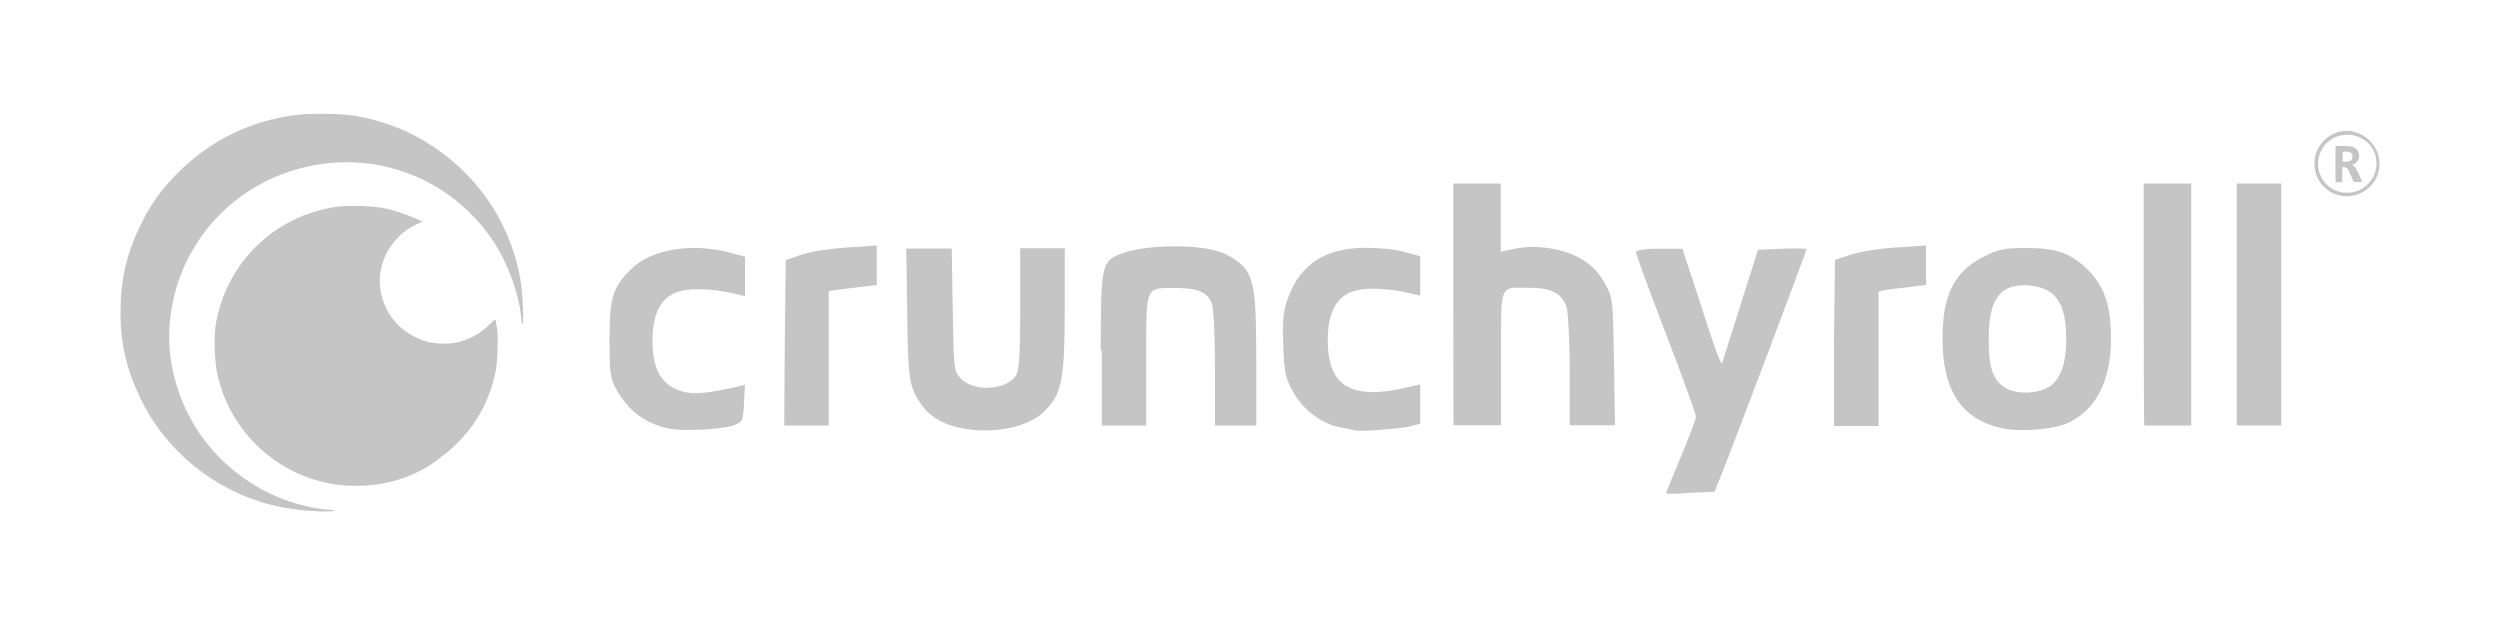 <svg xmlns="http://www.w3.org/2000/svg" xmlns:xlink="http://www.w3.org/1999/xlink" id="Layer_1" x="0px" y="0px" viewBox="0 0 1000 250" xml:space="preserve"> <g> <g> <g> <g> <path id="path4403_8_" fill="#C6C5C5" d="M666.4,197.3c0-0.2,2.7-6.8,6-14.7s6-14.9,6-15.9 s-5.4-15.9-12-33.1c-6.6-17.2-12-31.9-12-32.7c0-0.8,3.1-1.4,9.3-1.4h9.3l7.7,23.6c4.1,13,7.7,23.2,8.1,22.3 c0.2-0.6,3.5-11.2,7.4-23.4l7-22.1l9.7-0.4c5.4-0.2,9.7-0.2,9.7,0.2c0,0.8-30.4,81.3-33.9,89.8l-2.9,7.2l-9.7,0.4 C670.7,197.7,666.4,197.5,666.4,197.3z"></path> <path id="path4401_8_" fill="#C6C5C5" d="M267.4,171.4c-9.5-2.1-16.3-7.2-21.1-16.1 c-2.3-4.1-2.5-6.8-2.5-19.6c0-16.3,1.2-20.7,8.5-27.9c7.9-8.1,24.2-10.8,39.5-6.8l6.2,1.7v7.9v7.9l-3.3-0.8 c-6.4-1.7-15.3-2.5-20.3-1.7c-9.1,1.2-13.4,7.9-13.4,20.3c0,12,3.9,18.4,12.8,20.5c4.3,1,10.1,0.4,20.9-2.1l3.3-0.8l-0.4,7.4 c-0.4,7.4-0.4,7.4-4.8,9.1C287,171.8,273.4,172.6,267.4,171.4z"></path> <path id="path4399_8_" fill="#C6C5C5" d="M385.3,171.4c-10.1-1.9-15.9-6.2-19.9-15.1 c-1.7-3.9-2.3-9.3-2.5-30.8l-0.4-26.1h9.1h9.1l0.4,24.4c0.4,23.8,0.4,24.4,3.1,27.5c5.4,5.8,19.2,4.8,22.5-1.7 c1-2.1,1.4-9.9,1.4-26.7V99.3h8.9h8.9v24.2c0,27.9-1.2,34.1-7.7,40.5C412.2,170.8,397.7,173.7,385.3,171.4L385.3,171.4z"></path> <path id="path4397_8_" fill="#C6C5C5" d="M541.2,172c-0.6-0.2-3.1-0.8-5.6-1.2 c-6.8-1.2-14.5-7-18.4-14.1c-3.1-5.6-3.5-7.7-3.9-18.8c-0.4-10.5,0-13.7,2.1-19.2c5-13.2,14.7-19.4,30.6-19.6 c5.2,0,12.4,0.6,15.9,1.7l6.2,1.7v7.9v7.9l-3.3-0.8c-6.4-1.7-15.3-2.5-20.3-1.7c-9.1,1.2-13.4,7.9-13.4,20.3 c0,19,9.9,24.4,33.7,18.4l3.3-0.8v7.9v7.9l-5.6,1.4C556.7,171.6,543.3,172.9,541.2,172z"></path> <path id="path4395_8_" fill="#C6C5C5" d="M810.3,99.2c-8.1,0-10.8,0.4-16.5,3.3 c-12,6-16.8,15.1-16.8,33.1c0,20.9,7.9,32.5,24.4,35.8c6.6,1.4,19.4,0.4,25-1.9c11.6-4.8,18-16.8,18-33.9 c0-13.9-2.9-21.7-9.9-28.3C827.9,101.1,822.3,99.2,810.3,99.2z M810.1,114.1c0.6,0,1.4,0,2.3,0.2c9.9,1,14.1,7.2,14.1,21.3 c0,8.7-1.7,14.5-5.4,18c-4.1,3.9-14.1,4.6-19.2,1.4c-4.8-3.1-6.4-7.9-6.4-19.4C795.4,120.1,799.8,113.9,810.1,114.1z"></path> <path id="path4391_8_" fill="#C6C5C5" d="M313.9,137.1l0.4-33.1l6.2-2.1 c3.5-1.2,11.6-2.5,18.2-2.9l12-0.8v7.9v7.9l-6.8,0.8c-3.7,0.4-8.1,1-9.5,1.2l-2.9,0.4v26.9v26.9h-8.9h-8.9L313.9,137.1z"></path> <path id="path4389_8_" fill="#C6C5C5" d="M440.3,140.2c0-32.5,0.4-35.2,6.6-38.1 c9.7-4.6,35-4.8,43.4-0.4c11.2,5.8,12.2,9.5,12.2,42v26.5h-8.3H486v-22.5c0-12.6-0.6-24.2-1.2-26.1c-1.7-4.6-5.4-6.4-14.5-6.4 c-12.4,0-11.8-1.4-11.8,28.7v26.3h-8.9h-8.9v-30H440.3z"></path> <path id="path4387_8_" fill="#C6C5C5" d="M581.3,121.8V73.4h9.5h9.5v13.7v13.6l4.6-1 c6.4-1.4,12-1.2,19,0.4c8.5,2.3,14.1,6.2,18,13.2c3.3,6,3.3,6.2,3.7,31.4l0.4,25.4h-9h-9.1v-21.3c0-11.6-0.6-23.2-1.2-25.6 c-1.7-5.8-6-8.1-15.3-8.1c-11.8,0-11-2.3-11,28.1v26.9h-9.5h-9.5L581.3,121.8L581.3,121.8z"></path> <path id="path4385_8_" fill="#C6C5C5" d="M733.6,137.1L734,104l6.2-2.1 c3.5-1.2,11.6-2.5,18.2-2.9l12-0.8v7.9v7.9l-6.8,0.8c-3.7,0.4-8.1,1-9.5,1.2l-2.7,0.6v26.9v26.9h-8.9h-8.9V137.1z"></path> <path id="path4383_8_" fill="#C6C5C5" d="M857.5,121.8V73.4h9.5h9.5v48.4v48.4h-9.3h-9.5 C857.5,170.2,857.5,121.8,857.5,121.8z"></path> <path id="path4381_8_" fill="#C6C5C5" d="M894.7,121.8V73.4h8.9h8.9v48.4v48.4h-8.9h-8.9 V121.8z"></path> </g> <g> <path id="path4379_8_" fill="#C6C5C5" d="M121,204.1c-2.7-0.2-9.9-1.4-12.4-2.1 c-22.8-5.8-42.2-21.5-52.3-42.4c-5.6-11.6-8.1-21.7-8.1-34.7s2.5-23.6,7.9-34.7c4.1-8.5,8.9-15.1,15.7-21.7 c12.6-12.4,28.5-20.3,46.7-22.5c6-0.8,18.4-0.6,24,0.4c11.6,2.1,21.9,6.2,31,12.4c19.2,12.8,31.6,32.5,35,55 c0.6,4.8,1,14.9,0.6,15.7c-0.2,0.4-0.4,0-0.6-2.1c-0.8-9.7-5.2-21.7-11-30.6c-17.8-27.1-51.1-38.5-81.9-28.1 C91.8,76.6,74,96.6,69.1,121c-2.5,12-1.7,23.8,2.3,35.4c6.8,20.5,23.2,36.8,44.1,44.1c5,1.7,11.2,3.1,15.3,3.3 c5,0.4,3.7,0.8-2.5,0.8C125.1,204.3,121.8,204.3,121,204.1L121,204.1z"></path> <path id="path4375_8_" fill="#C6C5C5" d="M138.1,194.2c-25.6-1.9-46.9-21.1-51.5-46.3 c-0.8-4.6-1-13.2-0.4-17.4c3.9-25,23.2-44.1,48.4-47.8c5.2-0.6,14.3-0.4,19,0.6c4.3,0.8,8.9,2.5,12.6,4.1l2.9,1.2l-2.7,1.2 c-9.7,4.6-15.7,15.3-14.3,25.6c1.4,10.3,8.5,18.4,18.8,21.3c3.7,1,9.3,1,13,0c4.8-1.4,8.5-3.5,12-7c1.2-1.2,2.1-2.1,2.3-1.9 c0,0.2,0.4,1.9,0.6,3.5c0.6,4.6,0.2,13.2-0.6,17.6c-2.9,13.7-10.1,25.2-21.5,33.7C166.2,191.3,152.2,195.2,138.1,194.2 L138.1,194.2z"></path> </g> </g> <g> <path fill="#C6C5C5" d="M951.8,65.5c0,7.4-6,13-13.2,13c-7.4,0-13-6.2-12.8-13.2c0-7.4,6.2-13,13.2-13 C946.2,52.7,951.8,58.7,951.8,65.5z M927.2,65.7c0.2,6.4,5.2,11.4,11.6,11.4c6.6,0,11.8-5.4,11.8-11.8c0-6.6-5.4-11.4-11.6-11.4 C932.1,53.9,927.2,59.3,927.2,65.7z"></path> <path fill="#C6C5C5" d="M940.8,65.9c1,0.4,1.4,1.2,1.9,2.1c0.8,1.4,1.4,2.9,2.1,4.6v0.2c-0.2,0-0.2,0-0.4,0c-0.8,0-1.7,0-2.5,0 c-0.2,0-0.4,0-0.6-0.4c-0.6-1.4-1.2-2.9-1.9-4.3c-0.4-1-1.4-1.4-2.5-1.2c0,2.1,0,3.9,0,6c-1,0-1.9,0-2.7,0c0-4.8,0-9.7,0-14.5 l0,0c2.1,0,4.1-0.2,6.2,0.2c1,0.2,1.9,0.6,2.5,1.4C944.5,62.2,943.5,65.3,940.8,65.9C941,65.9,941,65.9,940.8,65.9z M937.1,64.7 c0.8,0,1.9,0,2.7-0.2s1.2-1,1.2-1.9s-0.4-1.4-1-1.7c-0.8-0.4-1.9-0.2-2.9-0.2C937.1,62,937.1,63.2,937.1,64.7z"></path> </g> </g> </g> </svg>